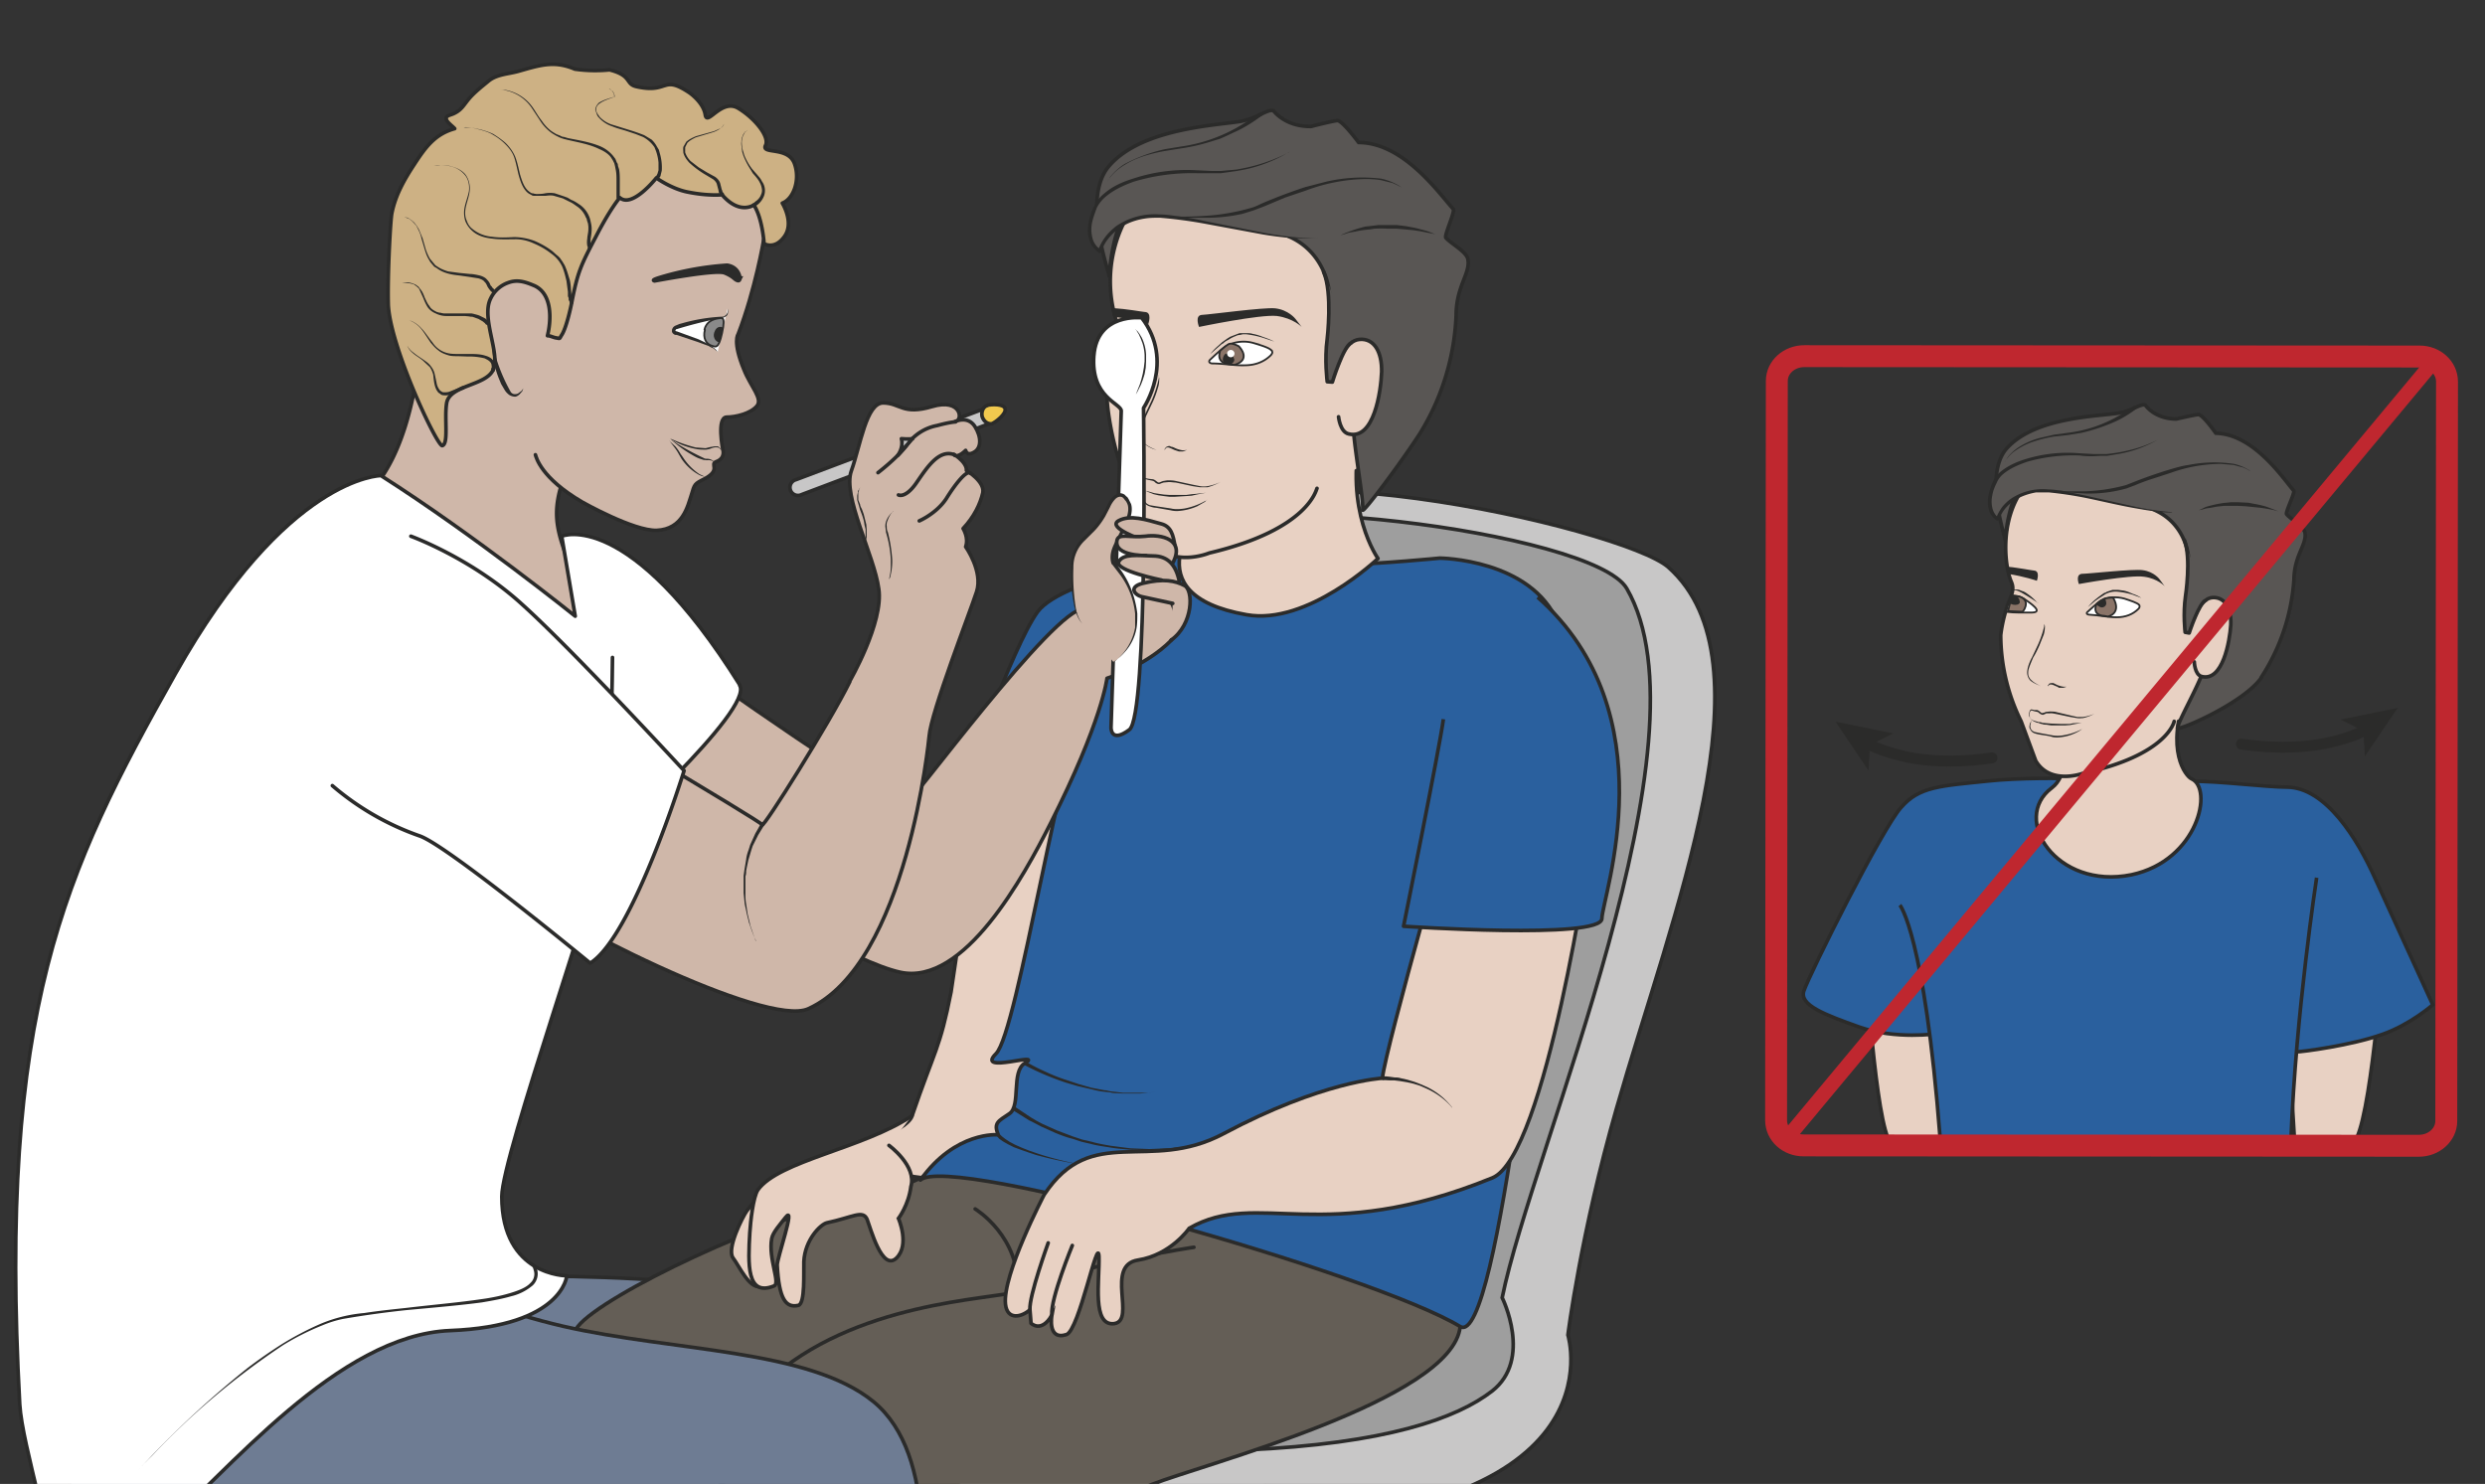 <svg xmlns="http://www.w3.org/2000/svg" viewBox="0 0 850.5 507.9"><rect x="0" y="0" width="850.5" height="507.9" fill="#333333" stroke="none"/><defs><clipPath id="a"><path d="M0 406.3h680.4V0H0v406.3z"/></clipPath><clipPath id="b"><path d="M0 406.3h680.4V0H0v406.3z"/></clipPath><clipPath id="c"><path d="M0 406.3h680.4V0H0v406.3z"/></clipPath><clipPath id="d"><path d="M0 406.3h680.4V0H0v406.3z"/></clipPath><clipPath id="e"><path d="M0 406.3h680.4V0H0v406.3z"/></clipPath><clipPath id="f"><path d="M0 406.3h680.4V0H0v406.3z"/></clipPath></defs><g clip-path="url(#a)" transform="matrix(1.25 0 0 -1.25 0 507.9)"><path d="M106.4 55.3c-1.4 1.6 78.6 4 102.2-3.8C232.2 43.7 242.8 27 241.4.9 240-25.2 225-151.4 230.7-159.9c5.7-8.4-19.9-28-49-22.1-29.1 5.8-17.3 10.7-17.3 10.7-.7-5 31.3 170.8 13.8 184-11.4 8.5-57 25.6-71.8 42.6" fill="#6e7c93"/><path stroke-linejoin="round" d="M106.4 55.3c-1.4 1.6 78.6 4 102.2-3.8C232.2 43.7 242.8 27 241.4.9 240-25.2 225-151.4 230.7-159.9c5.7-8.4-19.9-28-49-22.1-29.1 5.8-17.3 10.7-17.3 10.7-.7-5 31.3 170.8 13.8 184-11.4 8.5-57 25.6-71.8 42.6z" stroke="#2b2b2a" stroke-miterlimit="10" fill="none"/></g><g clip-path="url(#b)" transform="matrix(1.25 0 0 -1.25 0 507.9)"><path d="M293-154.4c-6.5 9.4 13 18.8 13 33.9V-3.2c0 15 5.8 27.2 13 27.2h14.4c7.3 0 13.1-12.1 13.1-27.2v-117.3c0-15 16-32 9.7-37.6" fill="#5c5c5b"/><path d="M293-154.4l-.6 1a7 7 0 00-.8 3c0 1.5.5 3.3 1.5 5.1 1 1.9 2.4 3.8 4 6 1.6 2.1 3.4 4.5 5 7.3 1.7 2.7 3.2 6 3.5 9.7.2 1.8 0 3.8.1 5.8v19.3l-.2 62.8v26.5l.1 9c.3 3 .7 6 1.5 9s2 6 3.6 8.6l.6 1 .7.9.8.9.9.8a9 9 0 004.3 2.1l1.2.1H334.2l.5-.1.6-.2 1.2-.4a15 15 0 006.3-7 43.8 43.8 0 004.1-17.7v-35.5l-.1-62.8v-13.2-6.2a32.2 32.2 0 013.2-15.7c1.2-3 2.5-5.7 3.6-8a36 36 0 004-11.8c.1-1.4-.2-2.5-.7-3.1-.1-.4-.4-.6-.5-.7.1.1.4.3.5.7.4.6.8 1.7.7 3.1-.1 2.9-1.8 6.8-4.2 11.6l-3.7 8.1c-1.2 3-2.4 6.3-3 10-.4 1.9-.4 3.9-.4 5.8v19.4l-.2 62.8V-1a43 43 0 01-4.1 17.5 14 14 0 01-5.9 6.4l-1 .4-.5.1h-.5l-.6.1H318.2a8 8 0 01-4-2l-.7-.7a6 6 0 01-.7-.8l-.7-.9-.6-1A30.2 30.2 0 01308 10c-.8-2.9-1.3-5.9-1.5-8.9-.2-3-.2-6-.2-9v-8.9-17.5l-.1-62.8v-13.2-6.1c-.1-2 0-4-.2-5.8-.4-3.8-2-7-3.6-9.8-1.7-2.8-3.6-5.2-5.2-7.3a50 50 0 01-4-6c-1-1.7-1.5-3.5-1.5-4.9a7 7 0 01.7-3.2l.6-1" fill="#2b2b2a"/><path d="M318 69.8l-62-11.2-27.8-14.9c-5.9-17 10.3-54.6 106.9-54.7 110.3-.2 94.2 51.8 94.2 51.8s3.5 27.9 13.3 62C457.9 156.3 486 225 456.8 251c-12 10.8-125.8 36.8-136.4 7.7-12.3-33.8-2.4-189-2.4-189" fill="#c8c7c7"/><path d="M318 69.8l-62-11.2-27.8-14.9c-5.9-17 10.3-54.6 106.9-54.7 110.3-.2 94.2 51.8 94.2 51.8s3.5 27.9 13.3 62C457.9 156.3 486 225 456.8 251c-12 10.8-125.8 36.8-136.4 7.7-12.3-33.8-2.4-189-2.4-189z" stroke="#2b2b2a" stroke-miterlimit="10" fill="none"/><path d="M320.4 258.7c9.5 15.1 115.8 2.2 125-13.5 24-41.3-25.9-153.6-34.1-194.2 0 0 8.4-16.9-2.8-25.6-9.6-7.4-28.8-14.4-67.7-16.1-36.5-1.6-128 17.4-110.3 37.9 17.6 20.5 68.8 28.2 68.8 28.2s6.2 159.5 21.1 183.3" fill="#9e9e9e"/><path d="M320.4 258.7c9.5 15.1 115.8 2.2 125-13.5 24-41.3-25.9-153.6-34.1-194.2 0 0 8.4-16.9-2.8-25.6-9.6-7.4-28.8-14.4-67.7-16.1-36.5-1.6-128 17.4-110.3 37.9 17.6 20.5 68.8 28.2 68.8 28.2s6.2 159.5 21.1 183.3z" stroke="#2b2b2a" stroke-miterlimit="10" fill="none"/><path d="M405.4 52.8s-5.6 3.2-14.4 6.8a162.7 162.7 0 01-33.7 9.8l-4.7.8c-1.6.2-3.1.5-4.7.6a146.4 146.4 0 01-17.8 1.1h-4l-3.7-.2-3.4-.2-3.1-.3-5-.6-4.4-.7 4.3.9 5 .8 6.6.7 3.7.2 4 .2a122.7 122.7 0 0018-1l4.7-.5 4.7-.8A163 163 0 00401.6 55c2.5-1.3 3.8-2.2 3.8-2.2" fill="#2b2b2a"/><path d="M270.8 204.7s-10-67.5-10.4-70c-3.1-15.7-4.4-15.6-10.7-34-1.5-4.6-20-9.7-17.7-13 1.5-2.4 22.8-3.4 25.4-5 6.6-3.9 15.6-4.6 21-.5C288.5 90 310 204.3 310 204.3l-39.2.4z" fill="#e8d1c3"/><path stroke-linejoin="round" d="M270.8 204.7s-10-67.5-10.4-70c-3.1-15.7-4.4-15.6-10.7-34-1.5-4.6-20-9.7-17.7-13 1.5-2.4 22.8-3.4 25.4-5 6.6-3.9 15.6-4.6 21-.5C288.5 90 310 204.3 310 204.3l-39.2.4z" stroke="#2b2b2a" stroke-miterlimit="10" fill="none"/><path d="M260.5 187.8s22.9-6.5 28.2-6.8c5.3-.3 42.4 73.9 42.4 73.9s-39.8-6.4-47-16.1c-7.1-9.8-19.9-48.1-23.6-51" fill="#2a609e"/><path stroke-linejoin="round" d="M260.5 187.8s22.9-6.5 28.2-6.8c5.3-.3 42.4 73.9 42.4 73.9s-39.8-6.4-47-16.1c-7.1-9.8-19.9-48.1-23.6-51z" stroke="#2b2b2a" stroke-miterlimit="10" fill="none"/><path d="M341.4 77.4s-39.2 10.4-51 17.7c-11.9 7.3-36.1-14.5-57.4-17.8-21.3-3.3-68-25.5-74.8-34.2-14-18.3-55.9-147.5-61.6-162.8-5.4-14.2-21.9-43.4-19-48.8 2.7-5.4 37-11.7 45.8-7.5 8.8 4.2 2.4 16.4 10.8 29.6 8.4 13.3 43.1 65.8 47.9 83.7 4.7 18 6.3 23.7 7.6 33.6 1.4 10-3.7-77.9-8.7-100.2-5-22.4-13.3-51.9-14.7-54.6-1.4-2.8-3.2-8.4-3.2-8.4s20.4-12 33.3-13.5c3.6-.4 17-.4 17-.4s9 34.3 17.8 51.1c8.8 16.9 19 84.9 20.3 109 1 18.8 8.8 33.2 8.8 33.2s30.3 2.8 55.2 12.8c13.2 5.3 82.3 23.1 84.3 43.2S383.6 84 383.6 84s-31.5-8-42.2-6.5" fill="#645e56"/><path d="M341.4 77.4s-39.2 10.4-51 17.7c-11.9 7.3-36.1-14.5-57.4-17.8-21.3-3.3-68-25.5-74.8-34.2-14-18.3-55.9-147.5-61.6-162.8-5.4-14.2-21.9-43.4-19-48.8 2.7-5.4 37-11.7 45.8-7.5 8.8 4.2 2.4 16.4 10.8 29.6 8.4 13.3 43.1 65.8 47.9 83.7 4.7 18 6.3 23.7 7.6 33.6 1.4 10-3.7-77.9-8.7-100.2-5-22.4-13.3-51.9-14.7-54.6-1.4-2.8-3.2-8.4-3.2-8.4s20.4-12 33.3-13.5c3.6-.4 17-.4 17-.4s9 34.3 17.8 51.1c8.8 16.9 19 84.9 20.3 109 1 18.8 8.8 33.2 8.8 33.2s30.3 2.8 55.2 12.8c13.2 5.3 82.3 23.1 84.3 43.2S383.6 84 383.6 84s-31.5-8-42.2-6.5z" stroke="#2b2b2a" stroke-miterlimit="10" fill="none"/><path d="M278.6 52.7c-7-2.3-44.8-2.6-68.6-24.8-13.8-12.7-20.6-46.3-20.3-57" stroke="#2b2b2a" stroke-miterlimit="10" fill="none"/><path d="M278.6 52.7c19.8 8 48.3 12.1 48.3 12.1M267 75.3s12.6-7.6 11.6-22.6" stroke="#2b2b2a" stroke-linecap="round" stroke-miterlimit="10" fill="none"/><path stroke-linejoin="round" d="M321 259.9s19-1.2 17.3-4.4c-4-8 55.9-2 55.9-2s25.1-.2 32.4-17.7c2.5-6.2-1.6-62.4-2.2-65-1.7-6.5-14-134-24.6-127.7C376 57.5 259.6 90.6 252 83.2c9.6 13.5 21.3 12.4 21.3 12.4-1.3 3.3 0 3.7 3.1 5.8 3.2 2.2.4 11.5 4.2 13.8 5.5 3.4-13.7-3.2-7.9 2.6 6 5.9 18 86.6 25.6 97.7" stroke="#2b2b2a" stroke-miterlimit="10" fill="#2a609e"/><path d="M280.8 115.7s2-1.3 5.4-2.8c1.7-.8 3.6-1.6 5.8-2.3l3.3-1.1 3.5-1 3.6-.7c.6 0 1.1-.2 1.7-.3l1.8-.2 1.6-.2h7.1l1.9.3 1.6.2-1.6-.2-2-.3-2.4-.2h-4.6l-1.7.1c-.5 0-1.1 0-1.7.2l-1.8.2c-1.2.1-2.4.4-3.6.7l-3.5.8-3.4 1a74.3 74.3 0 00-11.5 4.9l.5.8zM277.8 103.4l.5-.4 1.5-1 2.4-1.6 1.5-.9 1.7-.9 4-1.8 4.5-1.7 2.4-.8 2.6-.6c1.7-.5 3.5-.8 5.2-1.1l5.4-.7 5.2-.2 4.8.2h1.2l1.1.2 2 .2 3.8.5a10968.2 10968.2 0 015.2 1l-2.4-.4-2.8-.7-3.7-.5-2-.3-1.2-.2h-1.1c-1.6-.1-3.2-.3-5-.3l-5.2.1c-1.7.2-3.6.3-5.3.6-1.8.3-3.6.5-5.4 1l-2.6.6-2.4.8c-1.7.4-3.2 1-4.7 1.6l-4 1.8-1.7.9-1.6.8-2.4 1.5-1.6 1-.5.5.6.8zM295 87.6s-5.7.9-11.4 2.5l-2.1.7-2 .7-1.9.7-1.6.8-1.4.8-1 .7-.7.8.7.6.7-.7.9-.7 1.2-.8 1.5-.8 1.8-.8 2-.8 2-.7c5.6-1.9 11.4-3 11.4-3" fill="#2b2b2a"/><path d="M383.9 309s.8 10.6-17.1 20M369.7 88.4s1-2.5.4-8.9" stroke="#2b2b2a" stroke-miterlimit="10" fill="none"/><path d="M399.7 190.6s-20.3-70.9-21.2-79.5c0 0-16.5-.8-43.5-15.2-20.5-10.9-36 3.1-49.1-16.7 0 0-11.5-22-10.6-30 .5-4.5 4.5-3.5 6.7-1.5l.3-3.7s2.8-2.8 5.7 2.2c0 0-1.3-7 4-5.3 3.5 1.2 8.6 27.5 8.9 21.4.2-6.6-2-19.2 4.2-18.4 6 .9-2.6 16 6.5 17.4 9 1.4 14 8.7 14 8.7 19 10.9 36.3-5.2 83 13.8 14.7 6 26.8 91 26.8 91" stroke="#2b2b2a" stroke-miterlimit="10" fill="#e8d1c3"/><path stroke-linejoin="round" d="M287 66s-5.3-14.6-5-18.3M293.6 65.3s-6-14.6-5.6-19" stroke="#2b2b2a" stroke-linecap="round" stroke-miterlimit="10" fill="none"/><path d="M397.6 103s-.8 1.1-2.4 2.4a21 21 0 01-4.5 2.8l-1.8.8-1.9.6-1.8.4-1.8.3-1.6.2h-1.3a514.6 514.6 0 01-2 .1v1h1l1-.1 1.4-.2c.5 0 1 0 1.6-.2l1.8-.4 2-.6 1.8-.7 1.8-.8a20 20 0 004.4-3c1.5-1.4 2.3-2.5 2.3-2.5" fill="#2b2b2a"/><path d="M209.4 80.8l-4.9-6c-1.2-1.7-5.6-10.4-3.8-12.9 1.8-2.4 4.3-8.2 7.4-7.9 3 .4 4.2 6 2.3 8.4s-3.9 6.9-1.3 10.1c2.7 3.2 2.6 9.5.3 8.3" fill="#e8d1c3"/><path d="M209.4 80.8l-4.9-6c-1.2-1.7-5.6-10.4-3.8-12.9 1.8-2.4 4.3-8.2 7.4-7.9 3 .4 4.2 6 2.3 8.4s-3.9 6.9-1.3 10.1c2.7 3.2 2.6 9.5.3 8.3z" stroke="#2b2b2a" stroke-linecap="round" stroke-miterlimit="10" fill="none"/><path d="M243.4 92.7s7.7-5.6 6-11.3c-.6-5-3.4-8.7-3.4-8.7s3.2-7.3-.6-10.9c-3.9-3.6-7 8.1-8 10.7-1.2 2.6-3.9.5-11-1-1.7-.4-6-4.6-6.3-10.6-.1-3 .4-11.5-1.5-12-3.5-.8-5.3 1.8-5.8 11-.1 1.8 5.2 16.8 2.3 13.1-1.3-1.7-3.5-4.1-3.8-5.8-1-5.6 2.5-12.3.6-13-7.5-3-7.1 6-6.6 14.6.2 3.1.9 9.7 2.2 11.7 5.7 8 29 11.4 42.2 20.3" stroke="#2b2b2a" stroke-linecap="round" stroke-miterlimit="10" fill="#e8d1c3"/><path stroke-linejoin="round" d="M421 242.8c36.1-32 17.7-82 17.6-88-.1-5.8-54.3-2.1-54.3-2.1s10 49.6 10.9 56.7" stroke="#2b2b2a" stroke-miterlimit="10" fill="#2a609e"/><path stroke-linejoin="round" d="M327.2 281.6s.9 2.6 3.2-5.7c1.8-6.7-1.7-10.4-1.7-10.4s-19.4-21.9 12.6-27.5c16.7-3 36 15.4 36 15.4s-9.4 13.1-4.6 34.6c2.9 13.2-6.2 26.2-6.2 26.2" stroke="#2b2b2a" stroke-linecap="round" stroke-miterlimit="10" fill="#e8d1c3"/><path stroke-linejoin="round" d="M360.6 272.6c-.2-.1-2-11.2-29.5-17.7 0 0-10.6-4.4-15.8 3.6l-5 12.8c-5.1 8-7.6 24-7.2 28.2.3 4.3 1.6 9.4 2.6 11.8 1 2.4 1.3 3.9.4 5.8a36.5 36.5 0 001.5 28c7 13 13.9 25.2 16.9 24.4 6.4-1.7 46.6-1.4 54.3-18.4 0 0 8.5-13 5.2-46 0 0-2.8-16-10-25.8" stroke="#2b2b2a" stroke-linecap="round" stroke-miterlimit="10" fill="#e8d1c3"/><path d="M314 272s-.5 0-.8.6a2.5 2.5 0 00-.2 2c.1.3.2.6.6.8l1-.2 1-.1c.8-.1 1.3-1 1.8-.9l.5.2.5.2 1.2.2c.8 0 1.6 0 2.4-.2l4.6-1 2-.4a6 6 0 012 0 14.3 14.3 0 013.7 1.2l-1-.5a14.8 14.8 0 00-2.7-1h-2l-2 .3-4.7 1c-.7 0-1.5.2-2.2.1l-1.1-.1-.6-.2-.5-.2c-.6-.1-1 .3-1.2.4-.2.3-.5.4-.8.5l-1 .2-.8.2c-.2 0-.4-.3-.5-.5a2 2 0 01-.2-.7c0-.5 0-1 .2-1.2.3-.7.8-.7.8-.7" fill="#2b2b2a"/><path d="M330.6 269.6l-.7-.7-2.1-1.2a15.5 15.5 0 00-5.3-1.3 7 7 0 00-2 .2l-4 .7c-.6 0-1.2.2-1.8.4-.6.2-1.1.6-1.4 1-.3.5-.2 1-.2 1.5l.3 1 .2.7-.1.2.1-.2v-.7c-.2-.3-.2-.7-.3-1 0-.4 0-1 .3-1.3.2-.4.7-.7 1.2-.9l1.8-.3 4-.6c1.2-.3 2.5-.2 3.8 0a19 19 0 015.5 2c.5.2.7.5.7.5M317.2 303.4v.2l.2-.8c0-.7 0-1.7-.4-2.8a25 25 0 00-1.3-3.6l-1.9-4c-.6-1.4-1.2-2.7-1.5-4l.1-2c.2-.6.6-1 1-1.5.8-.7 1.7-1.1 2.3-1.4l1-.4-1 .3c-.7.3-1.5.7-2.4 1.4-.5.4-1 .8-1.1 1.5-.3.6-.3 1.4-.2 2 .2 1.5.8 2.9 1.4 4.3l1.9 4a32.6 32.6 0 012 6.2v.7s-.1.1-.1 0M325 283.1l-.3-.1-.8-.3h-1.1l-.6.2-.6.2-1.1.5-.5.2h-.5l-.3-.2-.2-.3-.2-.2.1.3.2.3.3.3.6.2c.2 0 .4 0 .6-.2.4 0 .8-.2 1.2-.4a7.8 7.8 0 012.1-.6l1 .1" fill="#2b2b2a"/><path d="M313.5 272l.7-.2.8-.2 1-.3 1.3-.2 1.4-.2 1.5-.1h4.6l1.5.2 1.2.1 2.7.3-2.6-.5-1.3-.3-1.4-.1a866.6 866.6 0 01-3.2-.2h-1.5l-1.6.2-1.4.2-1.3.3-1 .4-.8.3-.6.4" fill="#2b2b2a"/><path d="M388.7 287.5a67 67 0 0110 32.5c0 8 4 11.5 3.2 15.4-.4 2-4.6 4.2-6 5.8-.6.5 2.6 7.2 2 7.9-3.7 4-13.5 18.2-25.9 18.2 0 0-4.2 5.7-5.7 6-.7.1-7.3-1.6-7.3-1.6-7.2-.1-10.3 4.3-10.3 4.3-1.6.6-4.4-2.1-9-2.9-6.3-1.1-27-1.8-36-12.2-7.7-8.8.1-29.3 0-30.2 0 0 1.3 23.8 11.9 21 5-1.4 3.3-4.4 10-3.3 6.5 1.1 23.3-4.9 28.1-7.2 6.3-3.1 9.4-9 10.2-14.4 1-6.3 5-10.3 4.2-16.4-.9-7 2.8-12.7 2.4-17.9-.5-5.2 3-22.8 2.6-25.8-.1-1.2 10 12.2 15.6 20.8" fill="#595654"/><path stroke-linejoin="round" d="M388.7 287.5a67 67 0 0110 32.5c0 8 4 11.5 3.2 15.4-.4 2-4.6 4.2-6 5.8-.6.5 2.6 7.2 2 7.9-3.7 4-13.5 18.2-25.9 18.2 0 0-4.2 5.7-5.7 6-.7.1-7.3-1.6-7.3-1.6-7.2-.1-10.3 4.3-10.3 4.3-1.6.6-4.4-2.1-9-2.9-6.3-1.1-27-1.8-36-12.2-7.7-8.8.1-29.3 0-30.2 0 0 1.3 23.8 11.9 21 5-1.4 3.3-4.4 10-3.3 6.5 1.1 23.3-4.9 28.1-7.2 6.3-3.1 9.4-9 10.2-14.4 1-6.3 5-10.3 4.2-16.4-.9-7 2.8-12.7 2.4-17.9-.5-5.2 3-22.8 2.6-25.8-.1-1.2 10 12.2 15.6 20.8z" stroke="#2b2b2a" stroke-linecap="round" stroke-miterlimit="10" fill="none"/><path d="M335.8 311.6c-1.6-1-3.2-2.6-4.5-3.8-.5-.5-.1-1 .7-1 3 0 5.9-.6 8.8-.5 3 0 5.4 1 7.2 2.8.2.3.5.6.3 1 0 .2-.1.3-.2.3-.6.7-2.6 1.3-4.9 2a10 10 0 01-7.4-.8" fill-rule="evenodd" stroke="#2b2b2a" stroke-miterlimit="10" stroke-width=".5" fill="#fff"/><path d="M304.7 307.2c2.3-.3 6 0 8.4 0 4 .2-.9 3.2-2.6 4.3 0 0-1.6 1.3-4.3 1 0 0 0-1-.8-2.6a7.8 7.8 0 01-.7-2.7" fill-rule="evenodd" fill="#fff"/><path stroke-linejoin="round" d="M304.7 307.2c2.3-.3 6 0 8.4 0 4 .2-.9 3.2-2.6 4.3 0 0-1.6 1.3-4.3 1 0 0 0-1-.8-2.6a7.8 7.8 0 01-.7-2.7z" stroke="#2b2b2a" stroke-miterlimit="10" stroke-width=".5" fill="none"/><path d="M336.7 306.6s-3.9 0-2.6 3.7c0 0 1.4 1.3 2.3 1.8.9.5 2.8-.6 2.8-.6.4-.4 3.4-3.7-1.2-5.1l-1.3.2z" fill-rule="evenodd" fill="#8a7468"/><path stroke-linejoin="round" d="M336.7 306.6s-3.9 0-2.6 3.7c0 0 1.4 1.3 2.3 1.8.9.5 2.8-.6 2.8-.6.4-.4 3.4-3.7-1.2-5.1l-1.3.2z" stroke="#2b2b2a" stroke-linecap="round" stroke-miterlimit="10" stroke-width=".5" fill="none"/><path d="M334.8 307.9c0-.9.8-1.4 1.7-1.4.8 0 1.7.9 1.4 1.6-.4.6 0 1.8-2.2 1.4-.5-.1-.9-1-.9-1.6" fill-rule="evenodd" fill="#2b2b2a"/><path d="M310 307.4c.4.2 1 1.5 1 2.6 0 1.8-2.2 2.3-2.2 2.3s-2.1.2-2.5-.2c-.3-.4-.4-1-.5-1.8 0-.8-.6-3-.6-3h4.7z" fill-rule="evenodd" fill="#8a7468"/><path stroke-linejoin="round" d="M310 307.4c.4.2 1 1.5 1 2.6 0 1.8-2.2 2.3-2.2 2.3s-2.1.2-2.5-.2c-.3-.4-.4-1-.5-1.8 0-.8-.6-3-.6-3h4.7z" stroke="#2b2b2a" stroke-linecap="round" stroke-miterlimit="10" stroke-width=".5" fill="none"/><path d="M354.7 319s-1.9 2.5-5.6 2.9c-3.2.3-17.8-1.7-20-1.8-2.1-.1-.8-3.3-.8-3.3s16.8 3.5 21.3 3c4.5-.6 6.8-3 6.8-3l-1.7 2.2zM304.6 320v.4l-.3 1.6c4.6-.3 8-1 9.1-1.1 2.2 0 1-3.3 1-3.3s-4 1.3-9.6 2l-.1.5M305.6 308.6c-.1-1 1-1.4 2-1.3 1 0 1.6.6 1.5 1.3-.7 2.6-3.2 1.7-3.5 0" fill-rule="evenodd" fill="#2b2b2a"/><path d="M348.9 312.8l-3 1a25 25 0 01-4.7 1h-.9l-.9-.2c-.6 0-1-.3-1.6-.5l-.8-.4-.8-.5c-.5-.2-1-.6-1.3-.9-.5-.2-.8-.6-1.2-.9l-2.3-2s.7 1 2.1 2.2l1.1 1 1.4 1 .8.5a204.5 204.5 0 002.6 1h1.9c.5 0 1.1 0 1.7-.2 1.2-.2 2.2-.6 3-.9 1.8-.6 2.9-1.2 2.9-1.2M315 310.2l-1.2.9a60.2 60.2 0 01-4.3 2.6l-.8.4-.6.2h-.6l-.5.1h-.4.4c.1.2.3.1.5.2h.6l.7-.2c.3 0 .6-.2.8-.3a12.4 12.4 0 003.1-1.8l1.2-1 1.1-1" fill="#2b2b2a"/><path d="M353 364.7s-10.2-6.3-23.4-5.5c-13.3.9-26.7-3.1-29.6-9.4-4.3-9.5 1.1-12.3 1.1-12.3s1.8 7.7 12.5 9.5c10.8 1.7 38.9-8.4 48.6-5.4" fill="#595654"/><path d="M353 364.7a40 40 0 00-12.2-4.8l-2.2-.4-2.1-.3-2.2-.3h-6.7a55.4 55.4 0 01-17.1-2.3c-2.8-1-5.4-2.2-7.6-4-1.1-.9-2-2-2.6-3.2-.5-1.4-1-2.7-1.3-4.1a9.4 9.4 0 01.1-4.1 5.4 5.4 0 012.2-3.2l-.7-.4c.5 1.5 1.2 2.7 2 3.8.9 1.2 2 2.2 3 3a18.7 18.7 0 0012 3.2c1.4 0 2.8-.2 4.2-.4 2.7-.3 5.4-.8 8-1.4l16.2-3.2a93.7 93.7 0 0112.2-1.5c1.3 0 2.7.1 4 .5-1.3-.4-2.7-.5-4-.6l-4.1.1a94 94 0 00-8.2 1l-16.2 3a126 126 0 01-12.1 1.6c-1.4 0-2.7 0-4-.2-2.7-.4-5.2-1.3-7.4-2.9-1-.7-2-1.7-2.8-2.7-.8-1-1.5-2.3-1.8-3.5a.5.5 0 00-.7-.3 6.3 6.3 0 00-2.7 3.8c-.5 1.5-.4 3-.1 4.6.2 1.5.8 2.9 1.4 4.2a9.8 9.8 0 002.8 3.6c2.3 2 5 3.2 7.9 4.1a46.6 46.6 0 0017.5 2.3l4.3-.2h2.2l2.2.2 2.2.2 2.1.4a47.5 47.5 0 0112.4 4.4" fill="#2b2b2a"/><path stroke-linejoin="round" d="M366.4 306.6s1.8 6.5 5.9 6.8c4 .3 6.1-3.5 6-8.9-.2-5.4-2.1-18.7-9-17-2.4.5-2.8 4.7-2.8 4.7" stroke="#2b2b2a" stroke-linecap="round" stroke-miterlimit="10" fill="#e8d1c3"/><path d="M319.2 347h2.9c1.8 0 4.4 0 7.5.2a58.2 58.2 0 0113.3 2.3c1 .3 1.9.8 2.8 1.2a145.5 145.5 0 0011.7 4.4l5.8 1.5a43.7 43.7 0 0015 .8 16.4 16.4 0 005-2l.6-.4-.6.3-.8.4-1.1.5-3.2.8c-1.2.2-2.6.3-4.2.3a48.5 48.5 0 01-16.2-3.1l-5.9-2-5.7-2.4-2.9-1.1-2.9-.9a44.6 44.6 0 00-10.6-1.1h-4.3l-3.3.1-2.9.3" fill="#2b2b2a"/><path stroke-linejoin="round" d="M370 312.5c-2.2-1-5.2-10.8-5.2-10.8l-1.4.1s-.8 6 0 11.8c0 0 1.5 12.5-1 18.3" stroke="#2b2b2a" stroke-linecap="round" stroke-miterlimit="10" fill="#595654"/><path d="M393 342.2l-1.1.2-3 .6-2 .3-2.1.2-2.4.2h-2.5a29.2 29.2 0 01-3.6 0l-1.2-.2a26.8 26.8 0 01-4.1-.6l-1.7-.3-1.2-.4-1.1-.3a37.3 37.3 0 006.9 2.4l1.1.1 2.4.3h5.1l2.4-.3 2.2-.4a36 36 0 002-.5c1.2-.3 2.2-.6 2.8-.9l1.1-.4M345.5 374.6l-.5-.3a37.9 37.9 0 00-6-3.7l-1.5-.7-1.7-.8-1.8-.8-2-.6a51.8 51.8 0 00-8.5-2l-4.4-.7a43 43 0 01-4.1-.9c-2.7-.7-5.1-1.7-7-2.9a14.6 14.6 0 01-4-3.4c-.5-.5-.7-1-.9-1.3l-.3-.4.3.4.8 1.3c.8 1 2.1 2.4 4 3.6a43.7 43.7 0 0011.2 4.1l4.3.7a43.6 43.6 0 0115.3 5.2 57.8 57.8 0 016.1 4 .5.5 0 10.7-.8" fill="#2b2b2a"/><path d="M336 309.4a1 1 0 012 .2 1 1 0 01-2-.2M307.5 309.9c0-.6.3-1 .7-1 .4 0 .8.4.8 1 0 .5-.4.9-.8.9s-.7-.4-.7-1" fill="#fff"/><path d="M296.8 239.6c-8 .6-48.3-54.5-49.2-54-20 11-66.2 44.3-66.2 44.3l-38.2-6-4.5-19s82.9-59.3 107.8-64.8c17.5-3.8 33.9 26.4 41.1 40.7 14.2 28.1 15.5 39.8 15.5 39.8s10.5 3.3 17.5 10.3c7 7-9.6 24.1-9.6 24.1l-13.3-7-1-8.4z" fill="#cfb7a9"/><path stroke-linejoin="round" d="M296.8 239.6c-8 .6-48.3-54.5-49.2-54-20 11-66.2 44.3-66.2 44.3l-38.2-6-4.5-19s82.9-59.3 107.8-64.8c17.5-3.8 33.9 26.4 41.1 40.7 14.2 28.1 15.5 39.8 15.5 39.8s10.5 3.3 17.5 10.3c7 7-9.6 24.1-9.6 24.1l-13.3-7-1-8.4z" stroke="#2b2b2a" stroke-linecap="round" stroke-miterlimit="10" fill="none"/><path d="M299.5 309c-.9-11.6 7.5-13.1 7.5-15.2l-2.8-86.7s-.1-4.4 5-.6c5.2 3.7 3.9 88.1 3.9 88.1s8.7 12.8-.5 24.7c0 0-12.2 1.5-13.1-10.4" fill="#fff"/><path stroke-linejoin="round" d="M299.5 309c-.9-11.6 7.5-13.1 7.5-15.2l-2.8-86.7s-.1-4.4 5-.6c5.2 3.7 3.9 88.1 3.9 88.1s8.7 12.8-.5 24.7c0 0-12.2 1.5-13.1-10.4z" stroke="#2b2b2a" stroke-linecap="round" stroke-miterlimit="10" fill="none"/><path d="M310.8 316.2l.6-.5.6-.8.6-1a12 12 0 001.2-4.7v-1.8l-.1-1.8-.3-1.7-.5-1.6-.5-1.3-1-2-.4-.7.3.8.8 2 .4 1.3.4 1.6.3 1.7.2 1.7v1.7a13 13 0 01-.6 3.3l-.5 1.3-.5 1.1-.5.8-.3.5-.2.1" fill="#2b2b2a"/><path d="M304.9 225s6.1 4 6.2 11.2c.2 9.3-6.3 15.9-6.3 15.9-2 5 7.4 12.5 3.7 17.5-2.5 3.4-5-1.8-5-1.8-3-6.7-5.9-7.7-8.1-10.8-2.2-3-1.9-6.2-1.9-6.2s-.5-11.8 3-15.3" fill="#cfb7a9"/><path d="M304.9 225a15 15 0 015.9 9.5v3.8a21.7 21.7 0 01-4 10.5l-2.3 3h-.1c-.4 1-.4 2.2-.2 3.2s.6 1.9 1 2.7l2.6 5.2c.7 1.6 1.4 3.5 1 5.1a4 4 0 01-.6 1.2l-.2.2-.2.3-.4.4c-.6.4-1.4.2-2-.4a7.6 7.6 0 01-1.5-2.3l-1.3-2.5c-1-1.7-2.2-3.3-3.6-4.6l-2-2a10 10 0 01-3.1-7.4 56.4 56.4 0 01.8-11.9c.4-1.2.8-2.5 1.7-3.5-1 1-1.5 2.2-1.9 3.5-.4 1.2-.6 2.6-.8 3.9-.4 2.6-.5 5.3-.5 8a10.6 10.6 0 003.1 8l2 2a20.6 20.6 0 014.8 7c.4.8.9 1.7 1.6 2.4.4.4.9.7 1.5.9.5.2 1.2 0 1.7-.3l.6-.6c.2 0 .2-.2.3-.3l.2-.3.7-1.4c.3-1 .2-2.1 0-3l-1-2.9c-.9-1.7-1.9-3.3-2.7-5l-1-2.6c-.1-.9-.1-1.8.2-2.6l-.1.2a22.9 22.9 0 004.3-6.6c1-2.3 1.7-4.9 2-7.5 0-1.3 0-2.6-.2-3.9a13.1 13.1 0 00-3.4-6.8c-.9-1-1.9-1.9-3-2.5" fill="#2b2b2a"/><path stroke-linejoin="round" d="M312.8 258.5s-9.7 3.3-6.6 5.2c3.2 1.8 7.7.3 11.7-.8 2.8-.7 3.3-3.1 3.8-6" stroke="#2b2b2a" stroke-linecap="round" stroke-miterlimit="10" fill="#cfb7a9"/><path stroke-linejoin="round" d="M313.8 254.2s-8.6-.2-8 4c.3 2.3 3.6.8 7.8 1.3 4.2.6 11.3-.8 7.3-7.7" stroke="#2b2b2a" stroke-linecap="round" stroke-miterlimit="10" fill="#cfb7a9"/><path stroke-linejoin="round" d="M318 247.5s-12.9 2.6-11.7 5c1.2 2.3 5.2 1.7 9.4 1.6 4.1 0 6.3-2.5 7.2-7" stroke="#2b2b2a" stroke-linecap="round" stroke-miterlimit="10" fill="#cfb7a9"/><path stroke-linejoin="round" d="M320.6 231c6.2 4.4 6.2 13.8 3.7 15-2.5 1.3-5.7 2-11.4.6-4.1-1-2.2-3.3-.1-3.7l8.3-1.8" stroke="#2b2b2a" stroke-linecap="round" stroke-miterlimit="10" fill="#cfb7a9"/></g><g clip-path="url(#c)" transform="matrix(1.25 0 0 -1.25 0 507.9)"><path d="M130-139.2c0-10.8-5.7-9.6-12.7-9.6-7 0-12.7-1.2-12.7 7v127c0 13.4 5.7 22.2 12.7 22.2 7 0 12.7-8.8 12.7-19.6v-127z" fill="#8a8989"/><path d="M130-139.2c0-10.8-5.7-9.6-12.7-9.6-7 0-12.7-1.2-12.7 7v127c0 13.4 5.7 22.2 12.7 22.2 7 0 12.7-8.8 12.7-19.6v-127z" stroke="#2b2b2a" stroke-miterlimit="10" fill="none"/><path d="M203-8.1c0-13-38.5-23.6-86-23.6-47.4 0-87.5 12.2-87.5 25.2s40 21.9 87.6 21.9 86-10.5 86-23.5" fill="#737373"/><path stroke-linejoin="round" d="M203-8.1c0-13-38.5-23.6-86-23.6-47.4 0-87.5 12.2-87.5 25.2s40 21.9 87.6 21.9 86-10.5 86-23.5z" stroke="#2b2b2a" stroke-miterlimit="10" fill="none"/></g><g clip-path="url(#d)" transform="matrix(1.25 0 0 -1.25 0 507.9)"><path d="M249.2-195.7s-2.8 119.7.7 146c3 22.2 7 57.6-10.7 72.2-17.7 14.5-54.6 13.7-85.1 20.7-30.6 7.1-55.2 21.6-55.2 21.6S24 5.3 19.6 1c-4.4-4.4 6.4-23.5 21-25.8 36.1-5.6 63.7 1.2 96.4 2.6 29 1.2 43.4-4.2 42.4-7.6-1-3.4 9.8-158.9-2.6-169 0 0 48.7 11.3 72.4 3.2" fill="#6e7c93"/><path stroke-linejoin="round" d="M249.2-195.7s-2.8 119.7.7 146c3 22.2 7 57.6-10.7 72.2-17.7 14.5-54.6 13.7-85.1 20.7-30.6 7.1-55.2 21.6-55.2 21.6S24 5.3 19.6 1c-4.4-4.4 6.4-23.5 21-25.8 36.1-5.6 63.7 1.2 96.4 2.6 29 1.2 43.4-4.2 42.4-7.6-1-3.4 9.8-158.9-2.6-169 0 0 48.7 11.3 72.4 3.2z" stroke="#2b2b2a" stroke-miterlimit="10" fill="none"/><path stroke-linejoin="round" d="M115.6 320.2s0-40.6-19-52.4c-5.1-3.1 5.8-13 7.7-17.6 2-4.6 16.6-30.5 22-34.1 5.4-3.6 36 18.9 34.4 23.4-6.4 17.5-10.5 22.6-7 34a54.8 54.8 0 0011.2 15.3" fill-rule="evenodd" stroke="#2b2b2a" stroke-linecap="round" stroke-miterlimit="10" fill="#cfb7a9"/><path stroke-linejoin="round" d="M146.6 281.8c.2-.6 1.4-6.3 12.9-13 0 0 14-7.9 20.3-7.7 7.2.3 8.5 6.7 9.5 9.7.9 3 .8 3 3.6 4.4 4.7 2.5 1.3 4 3.2 4.7 2.7 1 1.8 3.4 1.8 3.4s-1.7 8.6 1 8.8c2.6 0 6.6 1 8.3 3 1.8 2-1.7 5.4-3.5 10-3.2 7.7-1.6 9.7-1.6 9.7 4.7 12.2 7 25.8 7 25.8s12.6 29.4-41.8 31.5c-32.2 1.3-45.7-31.2-47.7-47.7-1.2-10.2 3-19 2.7-27.3" stroke="#2b2b2a" stroke-linecap="round" stroke-miterlimit="10" fill="#cfb7a9"/><path d="M169.7 352.2s-2.6-3-6.5-10.6c-4.2-8-5-9.7-6.6-17.8-.4-2.1-1.6-7.4-2.8-9.2-.7-1.1-.3-1-1.5-.8-.8.1-1.6.6-2.4.6 1.1 4.5 1.3 11.5-3.6 13.7-2.4 1-4.6 1.8-7.2.8a8.4 8.4 0 01-4.8-4.4c-2.6-5.3 2.8-15.2.7-19.5-2-4.3-11.8-4.1-12.7-9-.7-4.2.6-11.2-1.2-11.7-1.4-.3-14.6 27.7-14.8 39-.2 8 .6 22.9 1 24.7 1 5 3.5 9.3 6.2 13.4 3 4.6 5.6 8.2 11 9.7-.6.7-2.2 1.8-2.3 2.6-.3 1 1.3 1.1 2.2 1.6 2.1 1 2.7 2.5 4.2 4.2 1.4 1.6 3.3 3.1 5 4.5 2.3 2 5.4 2 8.3 2.8 6 1.7 9.8 3 15.5.6a40 40 0 019.5-.2c6.3-1.6 4.2-3.9 7.4-4.6 9-2 6.9 3.4 14.5-1.7 0 0 3.8-2.6 4.3-6 .5-3.3 4.4 4.5 9 1.8 4.5-2.7 8.7-7.8 7.5-10.2-1.2-2.5 6.1-.2 7.9-4.9 1.7-4.6-.3-9.8-3.3-10.9 0 0 3.3-5.3.6-9.1-2.7-3.8-5.6-2-5.6-2s-.4 6.9-2.8 10.6c0 0-3.9-2.8-8.7 2.8 0 0-3.7-.4-9.2.7-4.5.8-8.8 3.9-8.8 3.9s-6.6-8.4-10-5.4" fill="#cdb184"/><path stroke-linejoin="round" d="M169.7 352.2s-2.6-3-6.5-10.6c-4.2-8-5-9.7-6.6-17.8-.4-2.1-1.6-7.4-2.8-9.2-.7-1.1-.3-1-1.5-.8-.8.1-1.6.6-2.4.6 1.1 4.5 1.3 11.5-3.6 13.7-2.4 1-4.6 1.8-7.2.8a8.4 8.4 0 01-4.8-4.4c-2.6-5.3 2.8-15.2.7-19.5-2-4.3-11.8-4.1-12.7-9-.7-4.2.6-11.2-1.2-11.7-1.4-.3-14.6 27.7-14.8 39-.2 8 .6 22.9 1 24.7 1 5 3.5 9.3 6.2 13.4 3 4.6 5.6 8.2 11 9.7-.6.7-2.2 1.8-2.3 2.6-.3 1 1.3 1.1 2.2 1.6 2.1 1 2.7 2.5 4.2 4.2 1.4 1.6 3.3 3.1 5 4.5 2.3 2 5.4 2 8.3 2.8 6 1.7 9.8 3 15.5.6a40 40 0 019.5-.2c6.3-1.6 4.2-3.9 7.4-4.6 9-2 6.9 3.4 14.5-1.7 0 0 3.8-2.6 4.3-6 .5-3.3 4.4 4.5 9 1.8 4.5-2.7 8.7-7.8 7.5-10.2-1.2-2.5 6.1-.2 7.9-4.9 1.7-4.6-.3-9.8-3.3-10.9 0 0 3.3-5.3.6-9.1-2.7-3.8-5.6-2-5.6-2s-.4 6.9-2.8 10.6c0 0-3.9-2.8-8.7 2.8 0 0-3.7-.4-9.2.7-4.5.8-8.8 3.9-8.8 3.9s-6.6-8.4-10-5.4z" stroke="#2b2b2a" stroke-linecap="round" stroke-miterlimit="10" fill="none"/><path d="M206.2 350.6a58 58 0 00.7.6c.5.3 1.2 1 1.5 1.9.2.4.3 1 .2 1.5a5 5 0 01-.6 1.8c-.3.6-.7 1.1-1.2 1.7l-.7.8-.6 1a20.3 20.3 0 00-2 3.9l-.3 1-.1 1c-.1.6-.2 1.2-.1 1.7 0 .6.1 1.1.3 1.5a3.2 3.2 0 00.9 1.4l.2.1.3.2-.2-.2c-.1 0-.2 0-.3-.2l-.3-.3-.5-1a5 5 0 01-.3-1.5 8.6 8.6 0 01.4-2.7l.3-1a16.5 16.5 0 012.1-3.7l.7-.8.7-.8c.5-.6 1-1.1 1.3-1.8a4.3 4.3 0 00.6-4 5.6 5.6 0 00-2.3-2.8l-.2-.1a.5.5 0 10-.6.8zM197.3 352.8l-.2.3-.3.6-.1.6-.4 1.5c-.1.5-.5 1-1 1.4l-2 1.2a25.9 25.9 0 00-4.6 3.4c-.7.8-1.3 1.6-1.6 2.7 0 .5-.1 1 0 1.6l.8 1.4c.8.7 1.7 1.1 2.6 1.5l5 1.4 1.8.8c.5.4.8.8.9 1.2v.3l-.1.3-.2.4-.2.2.2-.2.2-.4.1-.3v-.3c0-.4-.4-.9-.9-1.2-.5-.4-1.1-.7-1.8-1l-5-1.5c-.8-.4-1.6-.8-2.3-1.5l-.6-1.2v-1.4a6 6 0 011.5-2.4l2.2-1.7 2.3-1.4 2.2-1.2c.7-.5 1.2-1.1 1.4-1.8l.4-1.6.2-.5v-.2l.3-.3a.5.5 0 10-.8-.7M156 323.5v.1l-.3.6v.5l-.2.5v1.2l-.4 3c-.3 1.2-.6 2.6-1.2 4a9.1 9.1 0 01-3 3.5 20 20 0 01-4.6 2.7c-1.7.8-3.6 1.3-5.6 1.2-2 0-4-.1-6 .2-2 .2-4.1.8-5.6 2.3a7 7 0 00-1.7 2.5c-.3 1-.4 2-.3 3 .2 1.8 1 3.5 1.3 5.2.2 1.7-.2 3.4-1.2 4.5a7 7 0 01-3.5 2.2c-1.1.3-2.2.4-3.1.4l-2-.1-.8-.2.8.2c.4 0 1.1.2 2 .1.9 0 2 0 3.2-.4 1.1-.3 2.5-.9 3.5-2 1-1.2 1.5-3 1.3-4.7-.2-1.8-1-3.5-1.2-5.3-.1-1 0-1.9.4-2.8.3-.9.8-1.7 1.6-2.3a9.6 9.6 0 015.3-2.1c2-.3 4-.2 6-.1 2 0 4-.4 5.8-1.1 1.8-.8 3.4-1.7 4.8-2.8l1-.9.5-.4.5-.5.7-1 .6-1c.7-1.5 1-2.8 1.4-4 .3-1.3.3-2.4.4-3.3l.1-1.1v-.5l.1-.3.2-.4v-.2a.5.5 0 10-.8-.4M161 338.4v.1l-.2.5a6 6 0 000 2c0 .7.3 1.6.3 2.6v.7l-.1.8-.3.9c0 .3-.1.5-.3.8a6.5 6.5 0 01-2.4 3c-.6.4-1.2.9-1.9 1.2l-1 .5-1 .5-2.4.7c-.8.2-1.5.1-2.4 0h-3.2l-.4.1-.3.2-.6.3-.5.4c-1.3 1.3-1.8 3-2.3 4.7-.4 1.6-.7 3.3-1.2 4.8s-1.5 2.7-2.5 3.7a16 16 0 01-3.3 2.5c-1.1.7-2.2 1-3.2 1.3l-2.7.7h-1.7c-.4 0-.5-.2-.5-.2s.1.2.5.3l1.7-.1 2.7-.6c1-.3 2.1-.6 3.3-1.2 1.1-.7 2.3-1.5 3.4-2.5 1-1 2-2.3 2.6-3.8.6-1.6.9-3.2 1.3-4.8.5-1.6 1-3.3 2.2-4.4l.5-.4.5-.3h.3l.3-.1.6-.1c.8 0 1.6 0 2.5.2a8 8 0 002.6 0l2.4-.8 1.1-.4 1-.6c.8-.3 1.4-.7 2-1.1a7.3 7.3 0 003.2-4.3l.2-.9a7 7 0 00.2-1.7c0-1.2-.2-2-.3-2.8v-1.5l.1-.4.1-.2a.5.5 0 10-1-.3M168.8 352V356.8c0 1 0 2-.2 3l-.2 1-.2.8-.4.8-.5.8c-.7 1-2 1.8-3.2 2.3-2.6 1.3-5.6 1.8-8.6 2.5l-1.2.3-.6.2-.5.2-1 .5-1 .6a12 12 0 00-3.2 3.3l-2.3 3.5a11.5 11.5 0 01-7.4 5c-.7.2-1.2.1-1.6 0h-.5.5c.4.1.9.2 1.6.1a11.6 11.6 0 007.7-5c.7-1 1.4-2.3 2.3-3.4.8-1.2 1.8-2.3 3-3.1l1-.6 1-.4.6-.3.6-.1 1-.3c3-.6 6.2-1.1 9-2.3a9.3 9.3 0 003.4-2.6l.6-.8.4-1c.2-.2.3-.5.3-.9l.3-.9c.2-1.1.2-2.2.2-3.2a1145.2 1145.2 0 010-4l.1-.5a.5.5 0 00-1-.1M179.6 358l.4.7.3 1v2.1a12.8 12.8 0 01-.7 3.2l-.4 1a8.8 8.8 0 01-3.1 2.8l-2 .8-2.1.7c-1.4.5-2.9.8-4.3 1.4a8.4 8.4 0 00-3.7 2.4c-.3.3-.5.6-.6 1l-.4 1.1c0 .8.5 1.5 1 2 1.3.8 2.8 1.2 4.2 1.6l-.1.8-.4.7-.3.3-.3.2-.4.2h-.4.4l.4-.1.3-.3.3-.2a2.4 2.4 0 00.6-1.6c-1.4-.5-3-1-4.1-1.8-.6-.4-1-1-1-1.8.1-.7.6-1.3 1-1.9a8 8 0 013.7-2.2l4.2-1.3a51.7 51.7 0 004.3-1.5l2-1.2a7 7 0 001.4-1.8l.6-1 .3-1.1a13.7 13.7 0 00.5-4.6l-.3-1.2c0-.4-.4-.8-.6-1v-.1a.5.5 0 00-.8.6M134.5 326.5l-.3.3-.3.4a7 7 0 00-.4.6c-.2.4-.4 1-.8 1.3-.3.5-1 .8-1.7 1l-2.5.4-2.8.4c-2 .2-4.3.6-6.1 2l-.7.4-.6.7-.5.6-.4.7c-.6 1-.9 2-1.2 3l-.8 2.7c-.2 1-.5 1.7-.9 2.5l-.5 1-.7.8-.6.6-.7.5-1 .4-.3.2.4-.2c.2 0 .6-.1 1-.4l.6-.4.7-.6.7-.9.6-1 1-2.4.8-2.8c.3-1 .7-1.9 1.2-2.8l.5-.6.5-.6.5-.6.6-.4c.9-.6 1.9-1 2.9-1.3l3-.4 3-.3c.8 0 1.7-.2 2.6-.4.8-.2 1.6-.6 2-1.1.6-.6.9-1.2 1-1.6l.4-.4c0-.2.1-.2.2-.3l.3-.3a.5.5 0 10-.7-.7M133 317.5l-.2.3-.6.5-1.2.7-1.7.6h-.4l-.6.1-1.1.1h-5.1c-1 0-2 .3-2.8.7a5 5 0 00-2.2 1.7c-.5.8-.9 1.7-1.2 2.5l-1 2.2c-.1.4-.4.6-.7.9l-.8.6a6 6 0 01-1.8.4l-1.5.2H109h2.7a6 6 0 001.8-.5c.4-.1.6-.4 1-.6l.7-.9c.5-.6.8-1.4 1.1-2.2.4-.8.7-1.6 1.3-2.3.4-.8 1.2-1.2 2-1.6l.7-.2h.3l.3-.1.6-.1h7.6l.5-.1c.7-.2 1.3-.3 1.9-.6l1.4-.7.8-.7c0-.2.2-.3.2-.3a.5.5 0 10-.8-.6M134.5 305v.4c.1.2.2.4.1.8 0 .3-.1.7-.4 1-.3.4-.9.7-1.5 1a17 17 0 01-4.6.5l-2.7.1c-1 0-2 0-2.8.3-1 .3-1.9.7-2.6 1.3-.8.6-1.4 1.3-2 2-1 1.4-1.8 2.8-2.7 3.9a7.9 7.9 0 01-3.5 2.4h-.3.3l.9-.3a8 8 0 002.7-2c1-1 1.9-2.5 3-3.8a6.8 6.8 0 014.3-3c.9-.2 1.8-.2 2.7-.2h2.7c1.8 0 3.4 0 4.9-.5.7-.2 1.3-.5 1.8-1s.7-1.1.8-1.6v-1l-.1-.4a.5.5 0 10-1 .2M126.8 299.6h-.2l-.7-.3c-.6-.2-1.4-.7-2.5-1-.6-.2-1.3-.3-2-.2-.4 0-.7.2-1 .5h-.2v.2c-.2 0-.2 0-.3.2l-.3.4c-.8 1.4-.8 3-1 4.4-.2.7-.5 1.4-.9 2l-1.5 1.4c-1 1-2.2 1.6-3 2.3-1 .8-1.5 1.6-1.7 2.2l-.2.7v0l.2-.7c.3-.6.9-1.4 1.8-2 .8-.7 2-1.4 3.1-2.2.6-.4 1.2-.9 1.6-1.5a5 5 0 001-2l.5-2.3c.1-.7.3-1.3.7-1.9l.2-.3.2-.2.2-.1c.2-.2.5-.3.7-.3.6 0 1.1 0 1.6.2l2.5 1a7.7 7.7 0 001 .5.5.5 0 10.2-1" fill="#2b2b2a"/><path d="M143.3 300l-.3-.8-.7-.8c-.3-.3-.7-.6-1.2-.7-.6 0-1.2.2-1.7.5-.5.4-.9.8-1.2 1.3l-1 1.7-.7 1.7a24.9 24.9 0 00-1.6 6.8l-.2 2.2v1l.2-1a46.9 46.9 0 015-13c.4-.4.7-.5 1.1-.5.4 0 .8.1 1 .3l.8.6.5.7" fill="#2b2b2a"/><path d="M202.6 330.2s-.2 3-3.5 3.5a82 82 0 01-18.9-3.5c-1.8-.6-1.2-.7-1-.8.2 0 16.7 3.2 19.2 2.2 2.4-1 2.6-1.7 3.3-2 .8-.4.8.2 1 .6" fill-rule="evenodd" fill="#2b2b2a"/><path d="M202.6 330.2s-.2 3-3.5 3.5a82 82 0 01-18.9-3.5c-1.8-.6-1.2-.7-1-.8.2 0 16.7 3.2 19.2 2.2 2.4-1 2.6-1.7 3.3-2 .8-.4.8.2 1 .6z" stroke="#2b2b2a" stroke-miterlimit="10" fill="none"/><path d="M199.2 321.8s.7-2.2-1.7-2.4c-2.3-.2-12.1-1.9-12.8-3-.8-1.2.5-1.3.5-1.3s10.2-3 11.3-5.2" fill="#fff"/><path d="M199.2 321.8c.2-.4.2-.8.1-1.2 0-.4-.3-.8-.7-1a3 3 0 00-1.1-.4l-1.2-.2a112.9 112.9 0 01-11-2.8c-.1 0-.2-.1-.2 0l-.2-.5.3-.1h.1l6-2.2c1-.5 2-.9 2.9-1.5.2 0 .4-.2.6-.4a6.4 6.4 0 001.3-1l.4-.6-.5.5-.6.5-.7.3-.7.4-3 1.1-6 2 .2-.1c-.3 0-.6.1-.8.3-.3.2-.5.6-.4 1 0 .4.1.4.2.6.2.4.5.5.6.6l1.2.5 1.1.3a48.6 48.6 0 0010.3 1.7c.4 0 .8 0 1 .2.7.4 1 1.2.8 2M197.5 283l-.4.5c-.3.3-.8.4-1.5.3a5 5 0 01-1-.3 5 5 0 00-1.3-.3c-1 0-1.9 0-2.8.2a19.5 19.5 0 00-7 2.8l.6-.2a37.8 37.8 0 016.4-2.2l2.7-.2 1.2.3 1.2.2h1l.6-.5a1.3 1.3 0 00.3-.6M183.2 285.8l.1-.2.3-.3 1.3-1.2a11.7 11.7 0 001.4-2l.7-1a15.8 15.8 0 014.5-4.6l1.5-.7h0a5 5 0 00-1.6.5 13.6 13.6 0 00-4.8 4.4l-.7 1.2a13.1 13.1 0 01-1.3 2l-1 1.3-.4.6" fill="#2b2b2a"/><path d="M195.6 279.8l-.5.3a3 3 0 01-1.5.2l-1 .1-1.2.4c-.8.3-1.6.8-2.3 1.2a31.8 31.8 0 00-5.6 4.2l1.8-1.3a71.6 71.6 0 017.4-4c.3-.2.6-.2 1-.2.6 0 1.2-.3 1.5-.5l.4-.4" fill="#2b2b2a"/><path d="M193 316c-.6-2.3.4-3.7 1.5-4.2 1.5-.5 2.2-1.2 3.2 3.3 1.1 5.1-.1 4.1-1.3 4-1.1-.2-3-.8-3.5-3" fill-rule="evenodd" fill="#8a8a8a"/><path d="M193 316c-.6-2.3.4-3.7 1.5-4.2 1.5-.5 2.2-1.2 3.2 3.3 1.1 5.1-.1 4.1-1.3 4-1.1-.2-3-.8-3.5-3z" stroke="#2b2b2a" stroke-miterlimit="10" stroke-width=".5" fill="none"/><path d="M197.8 316.7s-1.5.7-2.2-1.3c-.7-2 1.1-3.1 1.5-2.7 0 0 1 4 .7 4" fill-rule="evenodd" fill="#2b2b2a"/><path d="M202.5 218.7c4.2-6.6-37.6-44-37.6-44 .2-7.4-27.5-84.8-27.5-96 0-21.8 17.8-21.7 17.8-21.7s-1.1-13.8-31.9-15C92.6 40.8 62.5 3.5 42-14.7c-20.6-18.2-30.5-18-28.6-10.2 2 7.9-7.3 34.9-8 46.7-5.9 107.8 12 145.6 42.6 200 30.5 54.3 56.3 54.3 56.3 54.3 25.9-16.5 53.2-38.5 53.2-38.5l-3.7 21.9s18.3 8 48.8-40.8" fill="#fff"/><path stroke-linejoin="round" d="M202.5 218.7c4.2-6.6-37.6-44-37.6-44 .2-7.4-27.5-84.8-27.5-96 0-21.8 17.8-21.7 17.8-21.7s-1.1-13.8-31.9-15C92.6 40.8 62.5 3.5 42-14.7c-20.6-18.2-30.5-18-28.6-10.2 2 7.9-7.3 34.9-8 46.7-5.9 107.8 12 145.6 42.6 200 30.5 54.3 56.3 54.3 56.3 54.3 25.9-16.5 53.2-38.5 53.2-38.5l-3.7 21.9s18.3 8 48.8-40.8z" stroke="#2b2b2a" stroke-linecap="round" stroke-miterlimit="10" fill="none"/><path d="M37.8 3.8l3.8 4a267.7 267.7 0 0026 23.8c3 2.3 6.3 4.6 9.6 6.7 3.4 2.1 7 4 10.7 5.6a39.6 39.6 0 0011.8 2.9c3.9.6 7.8 1 11.5 1.4 7.6.9 14.6 1.5 20.6 2.4 3 .4 5.7 1 8 1.7s4.3 1.5 5.4 2.7a3.3 3.3 0 011 3.3l-.3 1c0 .2-.2.2-.2.2-.1.3 0 .6.2.7.3.1.6 0 .7-.2l.2-.4.3-1a4.4 4.4 0 00-1.2-4.2 14 14 0 00-5.9-3c-2.4-.7-5.1-1.2-8.1-1.7-6-.8-13-1.4-20.6-2.1A268 268 0 0194 45.2c-2-.4-3.9-1-5.8-1.8A69.8 69.8 0 0177.5 38 206.2 206.2 0 0141.7 7.8a175 175 0 01-3.9-4" fill="#2b2b2a"/><path stroke-linejoin="round" d="M167.7 226.3s-.3-41-2.8-51.7" stroke="#2b2b2a" stroke-linecap="round" stroke-miterlimit="10" fill="none"/></g><g clip-path="url(#e)" transform="matrix(1.25 0 0 -1.25 0 507.9)"><path d="M269.7 294.5a2.2 2.2 0 101.4-4.1l-51.6-19.5a2.2 2.2 0 10-1.5 4.1l51.7 19.5z" fill="#c8c7c7"/><path stroke-linejoin="round" d="M269.7 294.5a2.2 2.2 0 101.4-4.1l-51.6-19.5a2.2 2.2 0 10-1.5 4.1l51.7 19.5z" stroke="#2b2b2a" stroke-linecap="round" stroke-miterlimit="10" fill="none"/><path d="M270.4 295.3c-1.1-.2-1.8-1.6-1.5-3 .4-1.3 1.5-2.2 2.7-2 1 .4 4 2.7 3.6 4.1-.3 1.4-3.7 1.2-4.8 1" fill="#f1c94e"/><path stroke-linejoin="round" d="M270.4 295.3c-1.1-.2-1.8-1.6-1.5-3 .4-1.3 1.5-2.2 2.7-2 1 .4 4 2.7 3.6 4.1-.3 1.4-3.7 1.2-4.8 1z" stroke="#2b2b2a" stroke-linecap="round" stroke-miterlimit="10" fill="none"/><path d="M232.6 219.7s9.4 16.2 8 25.4c-1.2 9.1-10 25.4-7.5 32.3 2.5 7 4.1 18.6 8.7 18.6 4.7 0 5.3-3.4 13.4-1s8.6-3.9 6.3-4.1c0 0 3.4 1.7 5.4-1.3 1.9-3 1.8-6-.2-7.1-2-1.2-2.3.5-2.3.5s-2-2.1-3.1-1.3c-1.2 1 3.6-1.8 3.3-4.2 0 0 5.1-3 4.5-6.1-.7-3.1-2.4-6.6-5.4-9.8 0 0 1.6-2.5.7-5 0 0 4.8-6.7 3-12.3s-12.5-33-13-39.6c0 0-5.9-62.3-33.1-74.6-11.5-5.2-69.4 23.9-86.3 36.9-16.9 13 13.6 49.7 13.6 49.7s59.8-35.3 60.1-36.2c.3-1 18.4 27.8 24 39.2" fill="#cfb7a9"/><path stroke-linejoin="round" d="M232.6 219.7s9.4 16.2 8 25.4c-1.2 9.1-10 25.4-7.5 32.3 2.5 7 4.1 18.6 8.7 18.6 4.7 0 5.3-3.4 13.4-1s8.6-3.9 6.3-4.1c0 0 3.4 1.7 5.4-1.3 1.9-3 1.8-6-.2-7.1-2-1.2-2.3.5-2.3.5s-2-2.1-3.1-1.3c-1.2 1 3.6-1.8 3.3-4.2 0 0 5.1-3 4.5-6.1-.7-3.1-2.4-6.6-5.4-9.8 0 0 1.6-2.5.7-5 0 0 4.8-6.7 3-12.3s-12.5-33-13-39.6c0 0-5.9-62.3-33.1-74.6-11.5-5.2-69.4 23.9-86.3 36.9-16.9 13 13.6 49.7 13.6 49.7s59.8-35.3 60.1-36.2c.3-1 18.4 27.8 24 39.2z" stroke="#2b2b2a" stroke-linecap="round" stroke-miterlimit="10" fill="none"/><path stroke-linejoin="round" d="M251.7 263.7s4.7 2 7.4 6.1c2.6 4.2 5.5 7.7 6.5 7M246 270.8s1.8-1 4.7 3c2.8 4 6.2 9.7 10.6 8M240.4 276.9s5 3.8 7.8 7.4a13 13 0 008.4 5.5c3.7 1 5 1 5 1" stroke="#2b2b2a" stroke-linecap="round" stroke-miterlimit="10" fill="#cfb7a9"/><path d="M249.9 286.2c-1-.2-3.1 0-3.1 0 .7-2.4-1-4.6-1-4.6l4 4.6z" fill="#c8c7c7"/><path stroke-linejoin="round" d="M249.9 286.2c-1-.2-3.1 0-3.1 0 .7-2.4-1-4.6-1-4.6l4 4.6z" stroke="#2b2b2a" stroke-linecap="round" stroke-miterlimit="10" fill="none"/><path stroke-linejoin="round" d="M112.5 259.5s16.6-6 30.5-18.7c14-12.6 44.3-45.5 44.3-45.5s-14-45.4-25.7-52.7c0 0-38.8 32-46.6 34.8A74.1 74.1 0 0091 191.2" stroke="#2b2b2a" stroke-linecap="round" stroke-miterlimit="10" fill="#fff"/><path d="M207 148.7l-.6 1.3-.6 1.6-.7 2-.6 2.4-.6 2.8-.3 3v4.7l.2 1.5a8263.1 8263.1 0 00.5 3c.1 1 .4 1.9.7 2.7l.4 1.3.5 1.1.9 2 .8 1.4.7 1.3a.5.5 0 10.9-.5l-.8-1.3-.8-1.3-1-2-.5-1-.4-1.2-.8-2.7-.3-1.4-.3-1.5c0-.5 0-1-.2-1.5v-4.6c0-1 0-2 .2-3l.4-2.7.6-2.5c.1-.7.4-1.4.6-2l.5-1.5.5-1.4M244.6 266.4l-.6-.7c-.3-.4-.7-1.1-1-2-.2-.4-.3-1-.2-1.5 0-.5 0-1 .3-1.6a41.3 41.3 0 001.2-7.5 16.5 16.5 0 00-.5-4.5c0-.4-.3-.7-.4-1l-.4-.8.4.8.2 1a11.4 11.4 0 01.3 2.8v1.7a31 31 0 01-1.3 7.4l-.2 1.7c0 .6.1 1.1.3 1.6a6.2 6.2 0 002 2.6M235.5 272.8l-.3-.6c0-.1 0-.4-.2-.7v-1-.5-.6l.5-1.2c0-.4.3-.9.5-1.3l.5-1.4.7-2.8.1-1.3v-1.2-1l-.2-.7-.2-.7.1.7v2.9l-.3 1.2c-.1 1-.4 1.9-.7 2.8l-.5 1.3-.4 1.4-.4 1.3v1.2l.2 1c0 .2.1.5.3.7l.2.4.1.1" fill="#2b2b2a"/><path d="M510.4 149s2.6-44.7 6.5-54.2c3.8-9.4 15 0 15 0l2.8 53-24.3 1.3z" fill="#e8d1c3"/><path d="M510.4 149s2.6-44.7 6.5-54.2c3.8-9.4 15 0 15 0l2.8 53-24.3 1.3z" stroke="#2b2b2a" stroke-miterlimit="10" fill="none"/><path d="M652.8 149s-3.1-44.7-7.5-54.2c-4.4-9.4-17.1 0-17.1 0l-3.2 53 27.7 1.3z" fill="#e8d1c3"/><path d="M652.8 149s-3.1-44.7-7.5-54.2c-4.4-9.4-17.1 0-17.1 0l-3.2 53 27.7 1.3z" stroke="#2b2b2a" stroke-miterlimit="10" fill="none"/><path stroke-linejoin="round" d="M647.9 206.5c-6.9-3.4-18-6.3-34.2-3.9" stroke="#2b2b2a" stroke-linecap="round" stroke-width="3" fill="none"/><path d="M656.6 212.5l-15.8-3.2 6.3-3.1.4-7 9 13.3z" fill="#2b2b2a"/><path stroke-linejoin="round" d="M511.3 202.7c6.8-3.4 17.9-6.3 34.1-3.9" stroke="#2b2b2a" stroke-linecap="round" stroke-width="3" fill="none"/><path d="M502.6 208.7l9-13.4.4 7 6.4 3.2-15.8 3.2z" fill="#2b2b2a"/><path stroke-linejoin="round" d="M530.5 123.3s-11.5-1.7-21.4 1.8c-9.5 3.4-16.5 6-15.2 9.9 1.6 4.7 21.4 44.4 26.6 50.2 5 5.8 10.7 5.9 24.1 7.3 7.1.8 21.8.9 22.5.4 10.4-7 25.9-.7 33-.5 7.1.1 20.5-1.6 26-1.6 10.7 0 19.5-14.4 24.2-25l15.8-34.6s-6.1-5.4-13.8-8.1c-8.4-3-22-4.8-23.7-4.8" stroke="#2b2b2a" stroke-miterlimit="10" fill="#2a609e"/><path stroke-linejoin="round" d="M634.3 166s-5.7-37.3-7-71.2c-.3-5.5-95.8-4.2-96.1 0-4.3 55.6-11 63.7-11 63.7" stroke="#2b2b2a" stroke-miterlimit="10" fill="#2a609e"/><path d="M561.2 220s3-9.8 4-18.6c0 0 1-7.5-3.4-10.8-11.3-8.4 1.2-28 21.8-23.8 18.3 3.9 22.5 23.7 16.4 26.3-1.4.6-7.4 7.7-1.2 23.7 6 16-37.6 3.3-37.6 3.3" fill="#e8d1c3"/><path stroke-linejoin="round" d="M561.2 220s3-9.8 4-18.6c0 0 1-7.5-3.4-10.8-11.3-8.4 1.2-28 21.8-23.8 18.3 3.9 22.5 23.7 16.4 26.3-1.4.6-7.4 7.7-1.2 23.7 6 16-37.6 3.3-37.6 3.3z" stroke="#2b2b2a" stroke-linecap="round" stroke-miterlimit="10" fill="none"/><path stroke-linejoin="round" d="M595.3 208.8s-1.8-9.2-24.9-14.2c0 0-9-3.4-13 3.4l-4 10.8a53.5 53.5 0 00-5.6 23.6c.4 3.6 1.6 7.8 2.5 9.8.8 2 1.1 3.2.4 4.8-1.7 3.9-3 14.8 1.8 23.3 6 10.9 12 20.9 14.6 20.1 5.3-1.5 38.9-2 45-16.3 0 0 6.8-11 3.5-38.6 0 0-2.7-13.3-8.9-21.3" stroke="#2b2b2a" stroke-linecap="round" stroke-miterlimit="10" fill="#e8d1c3"/><path d="M556.4 209.2s-.3 0-.6.6a2 2 0 00-.1 1.7c0 .2.2.5.5.6l.8-.2h.8c.7-.2 1.1-1 1.5-.8l.4.1.5.2 1 .1c.7 0 1.4 0 2-.2l3.8-.9 1.8-.4h1.5a11.8 11.8 0 013.2.9l-.8-.4a11 11 0 00-2.4-.8c-.4 0-1-.1-1.6 0l-1.8.3-3.8.8c-.6.1-1.3.3-1.9.2h-.9l-.4-.2-.5-.2c-.5 0-.8.3-1 .4-.2.2-.4.4-.6.4l-.9.2-.6.2c-.2 0-.4-.2-.5-.4l-.1-.6.1-1 .4-.5h.2M570.3 207l-.2-.2-.4-.4a12.8 12.8 0 00-6.3-2c-.5 0-1.1 0-1.7.2-1 .3-2.2.4-3.3.6a8 8 0 00-1.5.4 2 2 0 00-1 1c-.3.4-.3.8-.2 1.1 0 .4.2.7.3.9l.1.5v-.5l-.2-.9c0-.3 0-.7.2-1 .2-.4.5-.6 1-.8l1.4-.3 3.3-.6c1-.2 2.2-.2 3.2 0a16.6 16.6 0 014.7 1.5l.4.3.1.1M559.7 235.4v.1l.2-.6a8 8 0 00-.3-2.3l-1.2-3c-.5-1.1-1-2.2-1.7-3.3-.5-1.2-1-2.3-1.3-3.4-.1-.6-.1-1.1 0-1.6.2-.5.5-1 .8-1.2.7-.7 1.4-1 1.9-1.3l.7-.4-.8.4c-.5.2-1.2.5-2 1.1a3 3 0 00-.8 1.3c-.2.5-.2 1.2-.1 1.7.2 1.2.7 2.4 1.3 3.5l1.6 3.4a28 28 0 011.7 5v.7M565.8 218.3l-.2-.1-.7-.2h-.9c-.2 0-.4 0-.5.2a179.3 179.3 0 00-1.4.6l-.4.1h-.4l-.2-.1-.2-.2-.2-.2v.3c.2 0 .2.3.5.5l.5.1h.5l1-.5a6.9 6.9 0 011.7-.5h.9" fill="#2b2b2a"/><path d="M556 209.3l.6-.2.6-.2 1-.3c.2 0 .6 0 1-.2l1.1-.1 1.3-.1a451.6 451.6 0 012.6-.1h2.5l1 .2 2.3.1-2.2-.4-1-.2-1.3-.1H561.6l-1.3.2c-.4 0-.8 0-1.2.2-.4 0-.7.2-1 .3-.4 0-.7.2-1 .3a5 5 0 00-1 .6" fill="#2b2b2a"/><path d="M619.1 220.8a56 56 0 019 26.9c.1 6.7 3.6 9.5 3 12.8-.4 1.7-3.8 3.6-5 5-.5.4 2.4 6 1.9 6.5-3 3.5-11 15.5-21.3 15.7 0 0-3.4 4.9-4.7 5.1-.5.1-6.1-1.2-6.1-1.2-6 0-8.5 3.8-8.5 3.8-1.4.5-3.7-1.7-7.5-2.2-5.3-.9-22.6-1-30.4-9.6-6.5-7.2-.4-24.4-.5-25.1 0 0 1.5 19.8 10.3 17.2 4.1-1.2 2.7-3.7 8.3-2.9 5.4.8 19.3-4.5 23.3-6.6 5.2-2.7 7.7-7.7 8.3-12.2.7-5.3 4-8.6 3.2-13.7-1-6 2-10.7 1.6-15-.5-4.3-7.4-15.8-7.8-18.3-.1-1 18 6.7 23 13.8" fill="#595654"/><path stroke-linejoin="round" d="M619.1 220.8a56 56 0 019 26.9c.1 6.7 3.6 9.5 3 12.8-.4 1.7-3.8 3.6-5 5-.5.4 2.4 6 1.9 6.5-3 3.5-11 15.5-21.3 15.7 0 0-3.4 4.9-4.7 5.1-.5.1-6.1-1.2-6.1-1.2-6 0-8.5 3.8-8.5 3.8-1.4.5-3.7-1.7-7.5-2.2-5.3-.9-22.6-1-30.4-9.6-6.5-7.2-.4-24.4-.5-25.1 0 0 1.5 19.8 10.3 17.2 4.1-1.2 2.7-3.7 8.3-2.9 5.4.8 19.3-4.5 23.3-6.6 5.2-2.7 7.7-7.7 8.3-12.2.7-5.3 4-8.6 3.2-13.7-1-6 2-10.7 1.6-15-.5-4.3-7.4-15.8-7.8-18.3-.1-1 18 6.7 23 13.8z" stroke="#2b2b2a" stroke-linecap="round" stroke-miterlimit="10" fill="none"/><path d="M575.4 242c-1.3-.9-2.7-2.2-3.8-3.2-.5-.4-.2-.8.6-.8 2.4-.1 4.8-.7 7.3-.7s4.5.8 6 2.3c.2.2.4.5.3.9l-.1.2c-.6.6-2.2 1.1-4 1.7-2.1.6-4.7.5-6.3-.5" fill-rule="evenodd" stroke="#2b2b2a" stroke-miterlimit="10" stroke-width=".5" fill="#fff"/><path d="M549.4 238.8c2-.3 5-.2 7-.2 3.3.1-.7 2.7-2.1 3.7 0 0-1.4 1-3.6 1 0 0 0-1-.7-2.2-.6-1.3-.6-2.3-.6-2.3" fill-rule="evenodd" fill="#fff"/><path stroke-linejoin="round" d="M549.4 238.8c2-.3 5-.2 7-.2 3.3.1-.7 2.7-2.1 3.7 0 0-1.4 1-3.6 1 0 0 0-1-.7-2.2-.6-1.3-.6-2.3-.6-2.3z" stroke="#2b2b2a" stroke-miterlimit="10" stroke-width=".5" fill="none"/><path d="M576 237.7s-3.2 0-2 3.2c0 0 1.1 1 2 1.4.7.4 2.5.4 2.5.4.3-.3 2.5-4-1.3-5.2l-1.1.2z" fill-rule="evenodd" fill="#8a7468"/><path stroke-linejoin="round" d="M576 237.7s-3.2 0-2 3.2c0 0 1.1 1 2 1.4.7.4 2.5.4 2.5.4.3-.3 2.5-4-1.3-5.2l-1.1.2z" stroke="#2b2b2a" stroke-linecap="round" stroke-miterlimit="10" stroke-width=".5" fill="none"/><path d="M574.2 241.2c-.7-.2.6-1.2 1.3-1.2.7 0 1.3.6 1.2 1.3-.3 2.3-1.1.2-2.5-.2" fill-rule="evenodd" fill="#2b2b2a"/><path d="M553.7 238.8c.4.2 1 1.3 1 2.2 0 1.6-1.9 2-1.9 2s-1.7.2-2-.1c-.3-.3-.3-.9-.4-1.5l-.6-2.4 4-.2z" fill-rule="evenodd" fill="#8a7468"/><path stroke-linejoin="round" d="M553.7 238.8c.4.2 1 1.3 1 2.2 0 1.6-1.9 2-1.9 2s-1.7.2-2-.1c-.3-.3-.3-.9-.4-1.5l-.6-2.4 4-.2z" stroke="#2b2b2a" stroke-linecap="round" stroke-miterlimit="10" stroke-width=".5" fill="none"/><path d="M591.3 247.7s-1.5 2.1-4.6 2.5c-2.6.4-14.9-1-16.7-1-1.8-.2-.8-2.8-.8-2.8s14.1 2.6 17.9 2c3.7-.5 5.6-2.6 5.6-2.6l-1.4 1.9zM549.6 249.5v.3l-.3 1.4c3.8-.4 6.6-1 7.6-1.1 1.8-.1.8-2.8.8-2.8s-3.4 1.2-8 1.9l-.1.3M550.2 241.7c-.2-.7.8-1 1.6-1s1.4.4 1.2 1c-.4 2.2-2.6 1.5-2.8 0" fill-rule="evenodd" fill="#2b2b2a"/><path d="M586.3 242.6l-2.4.9a21.3 21.3 0 01-4 .8 6 6 0 01-3.5-.7l-.6-.4-1.1-.7-1-.7-2-1.7s.6.8 1.8 1.9l1 .8 1.1.8.6.4c.3 0 .5.2.7.3l1.5.5h1.6l1.5-.2c1-.2 1.8-.6 2.5-.9 1.5-.5 2.3-1.1 2.3-1.1M558 241.2l-1 .7a63.4 63.4 0 01-3.6 2.2l-.6.3-.5.2-.5.1h-.4a77.6 77.6 0 000 .2h.9c.4 0 .9-.2 1.3-.4.5-.1 1-.4 1.4-.7a14.3 14.3 0 003-2.7" fill="#2b2b2a"/><path d="M590.8 285.9s-8.7-5-19.7-4.1c-11 1-22.4-2.2-24.9-7.4-3.7-7.8.7-10.2.7-10.2s1.7 6.4 10.7 7.7c9 1.2 32.3-7.8 40.5-5.4" fill="#595654"/><path d="M590.8 285.9a33.1 33.1 0 00-10.3-3.8l-3.6-.6H575l-1.8-.1c-1.3 0-2.5 0-3.7.2a46.3 46.3 0 01-14.4-1.7c-2.3-.8-4.5-1.7-6.4-3.2-.9-.7-1.6-1.6-2-2.6-.6-1.2-1-2.2-1.2-3.4a8 8 0 010-3.4c.2-1 .8-2.1 1.7-2.7l-.7-.3c.4 1.2 1 2.2 1.7 3.2a12 12 0 002.6 2.4 15.7 15.7 0 0010.1 2.4c1.2 0 2.3-.2 3.5-.3l6.7-1.4 13.4-3a78.2 78.2 0 0110.2-1.5 12.6 12.6 0 000-.1c-1.2 0-2.3 0-3.5.2-2.3.2-4.5.6-6.8 1-4.5.8-9 1.9-13.4 2.8a104.4 104.4 0 01-10.1 1.5h-3.4c-2.2-.4-4.3-1.1-6.2-2.4a11 11 0 01-2.4-2.2 8.8 8.8 0 01-1.5-2.8.5.5 0 00-.7-.3c-1.2.8-2 2-2.2 3.2a8.8 8.8 0 000 3.9 17 17 0 001.2 3.6 8.1 8.1 0 002.5 3c2 1.5 4.3 2.5 6.7 3.2a39 39 0 0014.6 1.5l3.7-.2h3.6a45 45 0 017.2 1.3 36 36 0 016.8 2.6" fill="#2b2b2a"/><path stroke-linejoin="round" d="M600.8 237.1s1.7 5.4 5 5.6c3.4.2 5.2-3 5-7.5-.3-4.5-2.2-15.6-8-14.1-1.9.5-2 4-2 4" stroke="#2b2b2a" stroke-linecap="round" stroke-miterlimit="10" fill="#e8d1c3"/><path d="M562.3 271.8h8.6a48.6 48.6 0 0111.2 1.7l2.3.9a121.8 121.8 0 009.8 3.4c1.7.5 3.4 1 5 1.2a36.1 36.1 0 0012.5.3 13.6 13.6 0 004.1-1.7l.5-.4-.5.3a5 5 0 01-.7.4l-.9.4-2.6.7-3.5.3a41 41 0 01-13.6-2.4l-4.9-1.6c-1.6-.5-3.3-1.1-4.9-1.8l-2.4-.9a37.3 37.3 0 00-11.4-1.4l-3.5.2a94 94 0 00-5.1.4" fill="#2b2b2a"/><path stroke-linejoin="round" d="M604 242c-1.9-.7-4.6-9-4.6-9l-1.1.2s-.6 5 .1 9.9c0 0 1.6 10.3-.3 15.3" stroke="#2b2b2a" stroke-linecap="round" stroke-miterlimit="10" fill="#595654"/><path d="M623.8 266.3l-1 .3a47 47 0 01-4 .7l-2 .2-1.9.2-2 .1h-4l-1.9-.2-1.6-.3-1.4-.2-1-.3-1-.2.9.4 1 .5a32.7 32.7 0 004.9 1.1l2 .2h2.1l2.1-.1c.7 0 1.4-.2 2-.3a29 29 0 003.5-.8l2.4-.9.9-.4M584.7 294.3l-.3-.3a29.1 29.1 0 00-5-3 49.8 49.8 0 00-9.5-3.2l-3.7-.6-3.7-.4a36 36 0 01-6.6-1.7 20 20 0 01-4.8-2.7 12 12 0 01-2.1-2.4l-.2-.4a51 51 0 00.9 1.5 12.2 12.2 0 003.4 3 20.2 20.2 0 005.8 2.4l3.5.8 3.7.5a36.6 36.6 0 0112.8 4 46.8 46.8 0 015.2 3.2.5.5 0 10.7-.7" fill="#2b2b2a"/></g><path stroke-linejoin="round" d="M833.2 123.4L611.4 389.8" stroke="#bf272f" stroke-linecap="round" stroke-miterlimit="10" stroke-width="5" fill="none"/><g clip-path="url(#f)" transform="matrix(1.25 0 0 -1.25 0 507.9)"><path stroke-linejoin="round" d="M669.8 99.4c0-3.8-3.4-6.8-7.5-6.8l-168.5.1c-4.1 0-7.5 3-7.5 6.9l.2 202.4c0 3.8 3.4 6.8 7.5 6.8l168.5-.1c4.1 0 7.5-3 7.5-6.9l-.2-202.4z" stroke="#bf272f" stroke-linecap="round" stroke-miterlimit="10" stroke-width="6" fill="none"/></g></svg>